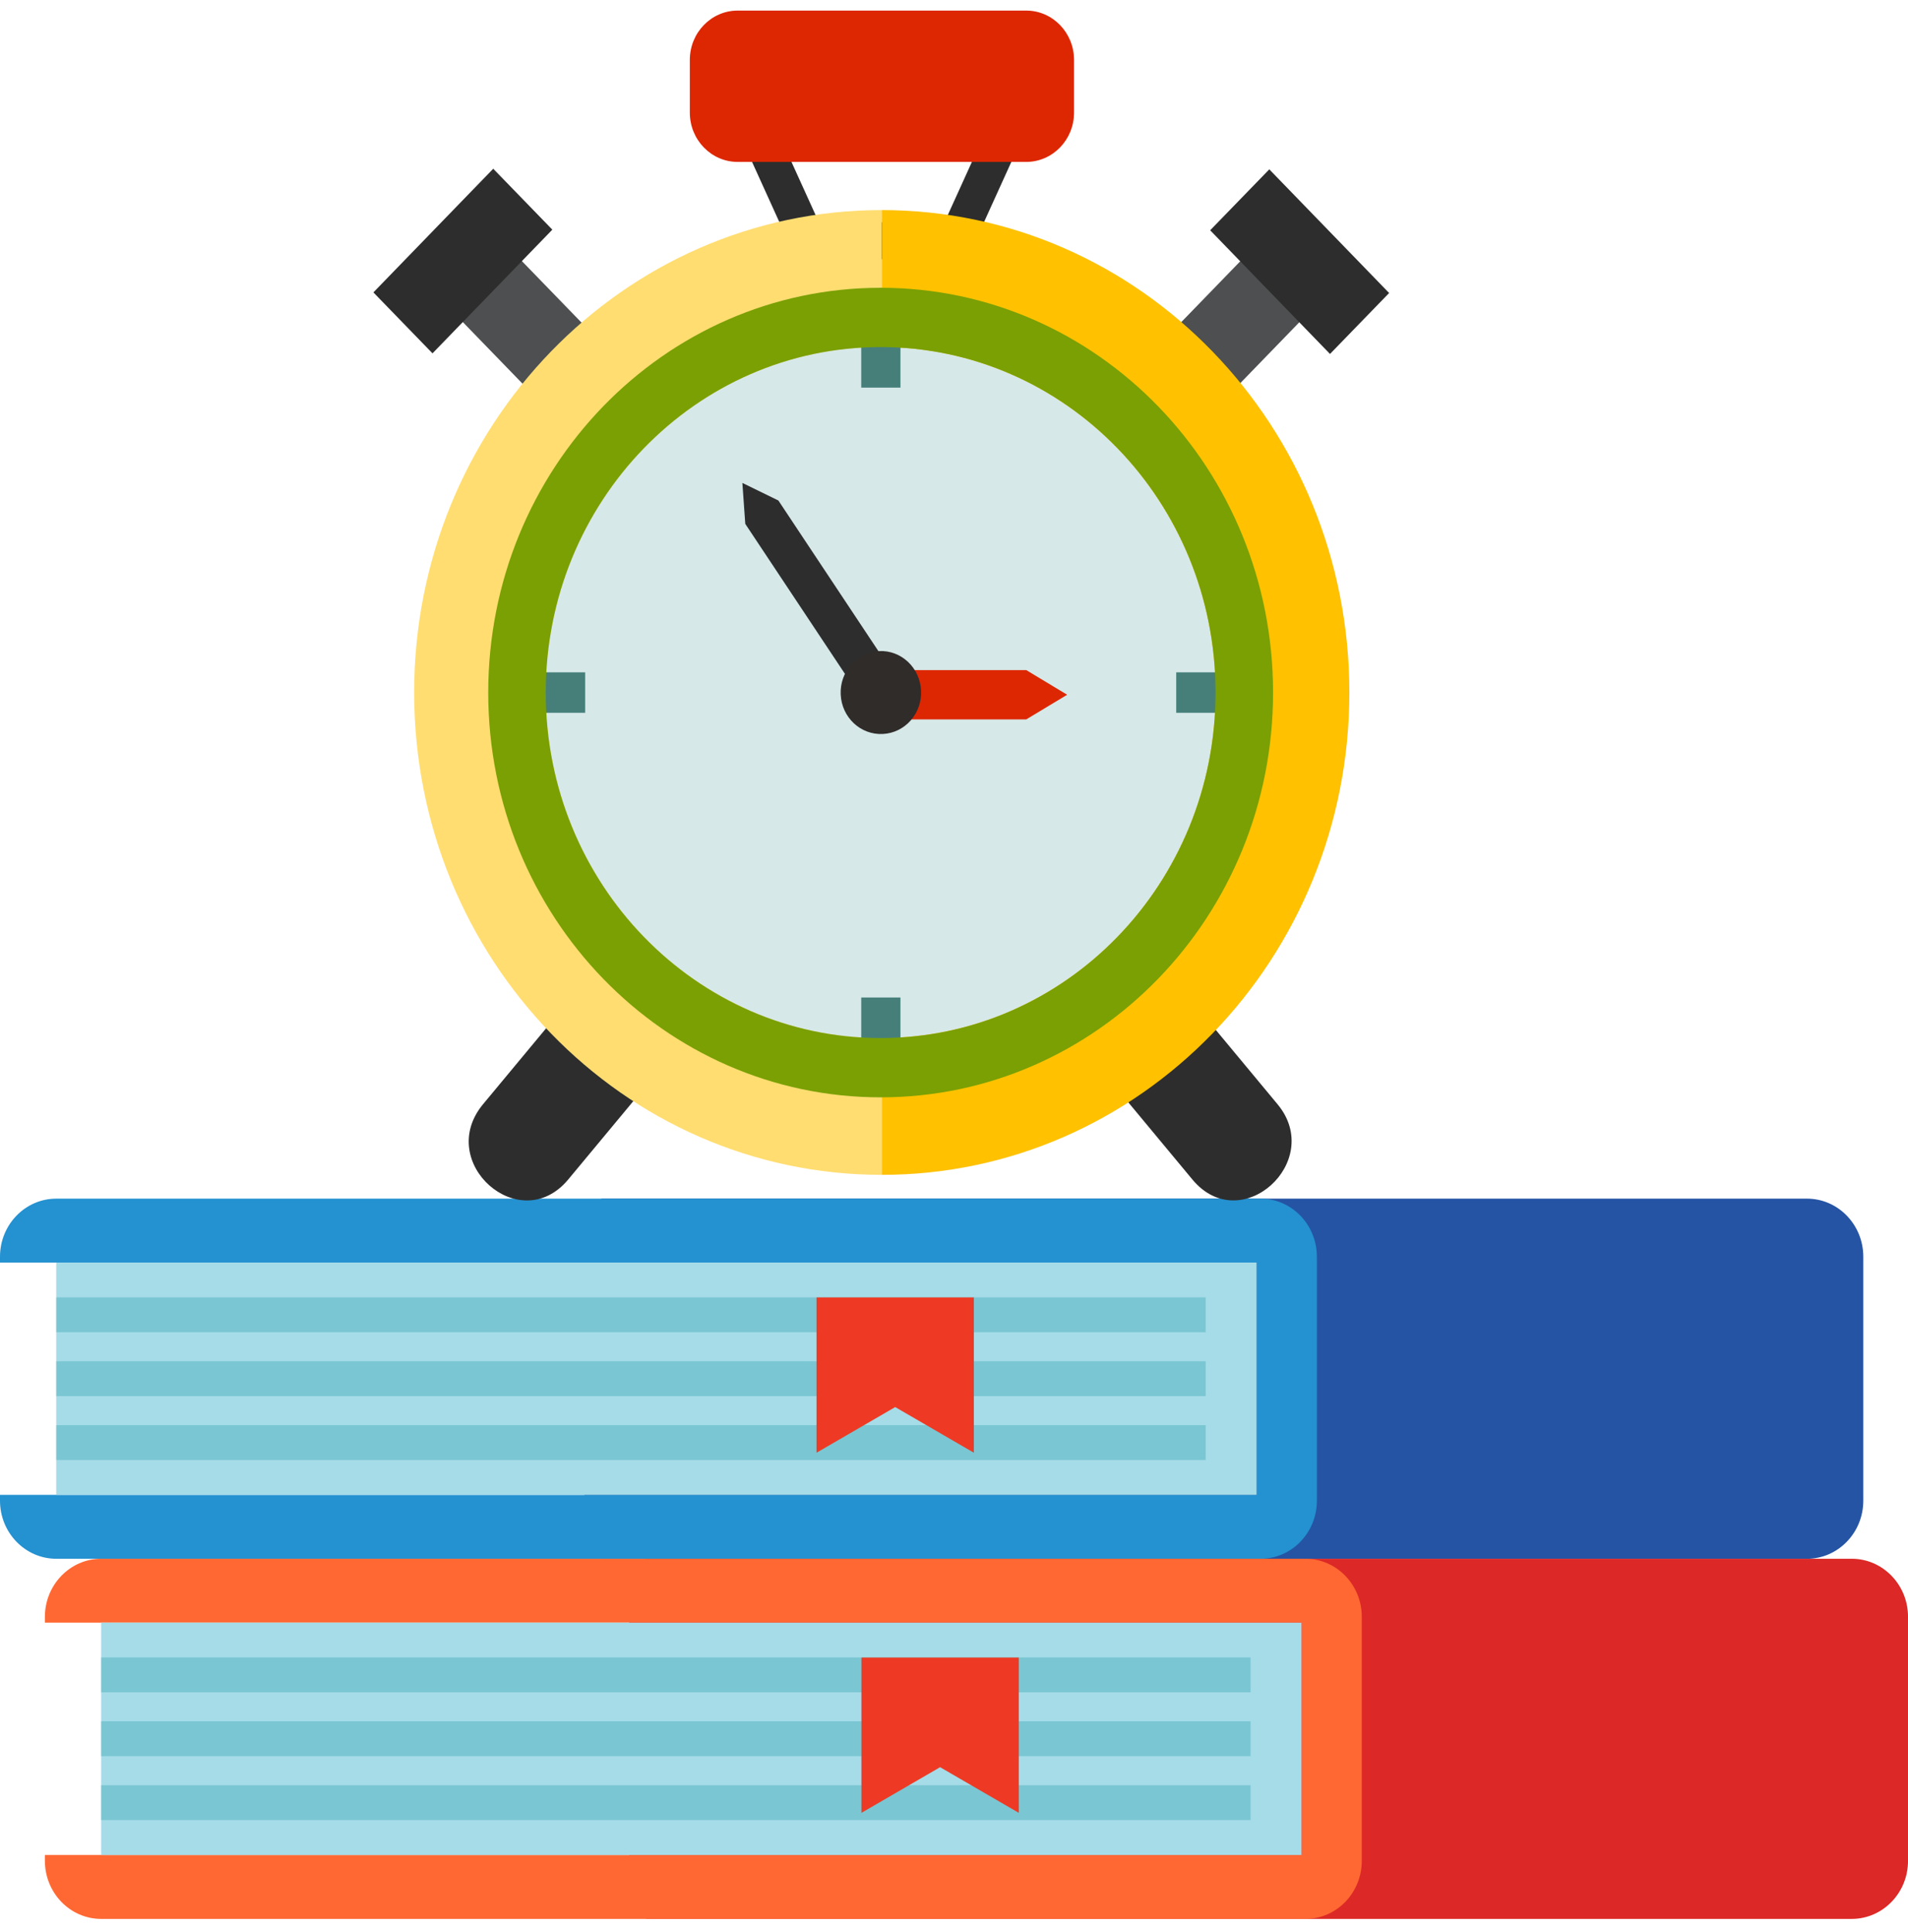 <svg width="81" height="82" viewBox="0 0 81 82" fill="none" xmlns="http://www.w3.org/2000/svg">
<path d="M79.102 53.342V63.697C79.102 65.058 78.031 66.163 76.711 66.163H25.587C24.268 66.163 24.268 50.877 25.587 50.877H76.711C78.031 50.877 79.102 51.981 79.102 53.342Z" fill="#2554A4"/>
<path d="M55.905 53.342V63.697C55.905 65.058 54.834 66.163 53.514 66.163H2.39C1.071 66.163 0 65.058 0 63.697V63.451H53.352V53.589H0V53.342C0 51.981 1.071 50.877 2.39 50.877H53.514C54.834 50.877 55.905 51.981 55.905 53.342Z" fill="#2491D0"/>
<path d="M53.348 53.589H2.387V63.451H53.348V53.589Z" fill="#A5DCE8"/>
<path d="M51.184 55.068H2.391V56.548H51.184V55.068Z" fill="#7AC6D2"/>
<path d="M51.184 57.779H2.391V59.258H51.184V57.779Z" fill="#7AC6D2"/>
<path d="M51.184 60.492H2.391V61.971H51.184V60.492Z" fill="#7AC6D2"/>
<path d="M34.664 61.661L38.004 59.724L41.343 61.661V55.07H34.664V61.661Z" fill="#EE3A24"/>
<path d="M81.001 68.627V78.983C81.001 80.344 79.93 81.449 78.61 81.449H27.486C26.166 81.449 26.166 66.162 27.486 66.162H78.61C79.93 66.162 81.001 67.267 81.001 68.627Z" fill="#DC2826"/>
<path d="M57.812 68.628V78.983C57.812 80.344 56.741 81.449 55.421 81.449H4.297C2.977 81.449 1.906 80.345 1.906 78.983V78.737H55.258V68.874H1.906V68.628C1.906 67.267 2.977 66.162 4.297 66.162H55.421C56.74 66.162 57.812 67.267 57.812 68.628Z" fill="#FF6833"/>
<path d="M55.255 68.875H4.293V78.737H55.255V68.875Z" fill="#A5DCE8"/>
<path d="M53.09 70.351H4.297V71.831H53.09V70.351Z" fill="#7AC6D2"/>
<path d="M53.09 73.061H4.297V74.541H53.09V73.061Z" fill="#7AC6D2"/>
<path d="M53.09 75.775H4.297V77.254H53.09V75.775Z" fill="#7AC6D2"/>
<path d="M36.57 76.947L39.91 75.009L43.25 76.947V70.356H36.57V76.947Z" fill="#EE3A24"/>
<path d="M24.125 50.061C22.072 52.535 18.456 49.337 20.509 46.866L24.97 41.497C27.025 39.026 30.603 42.263 28.587 44.691L24.125 50.061Z" fill="#2D2D2D"/>
<path d="M50.621 50.065C52.675 52.541 56.253 49.299 54.236 46.871L49.775 41.501C47.718 39.024 44.112 42.229 46.16 44.696L50.621 50.065Z" fill="#2D2D2D"/>
<path d="M53.432 29.397C53.432 38.512 46.267 45.902 37.43 45.902C28.59 45.902 21.426 38.512 21.426 29.397C21.426 20.281 28.59 12.891 37.43 12.891C46.267 12.891 53.432 20.281 53.432 29.397Z" fill="#85EEFF"/>
<path d="M41.402 6.56L40.095 9.437H34.765L33.458 6.56H31.785L33.8 11H41.06L43.076 6.56H41.402Z" fill="#2D2D2D"/>
<path d="M54.194 9.5L48.082 15.803L50.591 18.39L56.703 12.087L54.194 9.5Z" fill="#4D4F50"/>
<path d="M53.885 7.188L51.375 9.774L56.462 15.024L58.972 12.437L53.885 7.188Z" fill="#2D2D2D"/>
<path d="M20.607 9.485L18.098 12.073L24.21 18.376L26.719 15.788L20.607 9.485Z" fill="#4D4F50"/>
<path d="M20.939 7.162L15.852 12.411L18.361 14.998L23.448 9.748L20.939 7.162Z" fill="#2D2D2D"/>
<path d="M37.434 15.191V8.917C26.468 8.917 17.582 18.085 17.582 29.392C17.582 40.7 26.468 49.867 37.434 49.867V43.594C29.829 43.594 23.663 37.238 23.663 29.388C23.663 21.547 29.829 15.191 37.434 15.191Z" fill="#FFDD71"/>
<path d="M57.285 29.393C57.285 40.7 48.397 49.867 37.434 49.867V43.594C45.036 43.594 51.205 37.238 51.205 29.389C51.205 21.547 45.036 15.191 37.434 15.191V8.917C48.397 8.918 57.285 18.085 57.285 29.393Z" fill="#FFC100"/>
<path d="M45.596 2.543V4.78C45.596 5.936 44.685 6.873 43.565 6.873H31.317C30.196 6.873 29.285 5.936 29.285 4.78V2.543C29.285 1.387 30.196 0.449 31.317 0.449H43.565C44.685 0.449 45.596 1.387 45.596 2.543Z" fill="#DD2703"/>
<path d="M37.387 14.731C29.535 14.731 23.168 21.297 23.168 29.396C23.168 37.494 29.535 44.06 37.387 44.06C45.239 44.06 51.604 37.494 51.604 29.396C51.604 21.297 45.239 14.731 37.387 14.731Z" fill="#D6E8E8"/>
<path d="M38.227 13.366H36.562V16.453H38.227V13.366Z" fill="#467F7A"/>
<path d="M24.842 28.537H21.848V30.255H24.842V28.537Z" fill="#467F7A"/>
<path d="M38.227 42.339H36.562V45.429H38.227V42.339Z" fill="#467F7A"/>
<path d="M52.925 28.537H49.934V30.255H52.925V28.537Z" fill="#467F7A"/>
<path d="M37.387 12.215C28.188 12.215 20.727 19.908 20.727 29.396C20.727 38.882 28.188 46.577 37.387 46.577C46.587 46.577 54.045 38.882 54.045 29.396C54.045 19.907 46.587 12.215 37.387 12.215ZM37.387 44.06C29.535 44.06 23.168 37.494 23.168 29.396C23.168 21.297 29.535 14.732 37.387 14.732C45.239 14.732 51.604 21.297 51.604 29.396C51.604 37.494 45.239 44.06 37.387 44.06Z" fill="#7AA004"/>
<path d="M38.115 28.878L36.713 29.871L31.639 22.236L31.516 20.498L33.044 21.244L38.115 28.878Z" fill="#2D2D2D"/>
<path d="M37.383 30.536V28.442H43.567L45.304 29.489L43.567 30.536H37.383Z" fill="#DD2703"/>
<path d="M39.102 29.311C39.149 30.284 38.421 31.108 37.478 31.154C36.534 31.201 35.735 30.453 35.69 29.479C35.645 28.508 36.372 27.683 37.314 27.635C38.255 27.588 39.057 28.337 39.102 29.311Z" fill="#302C2A"/>
</svg>
